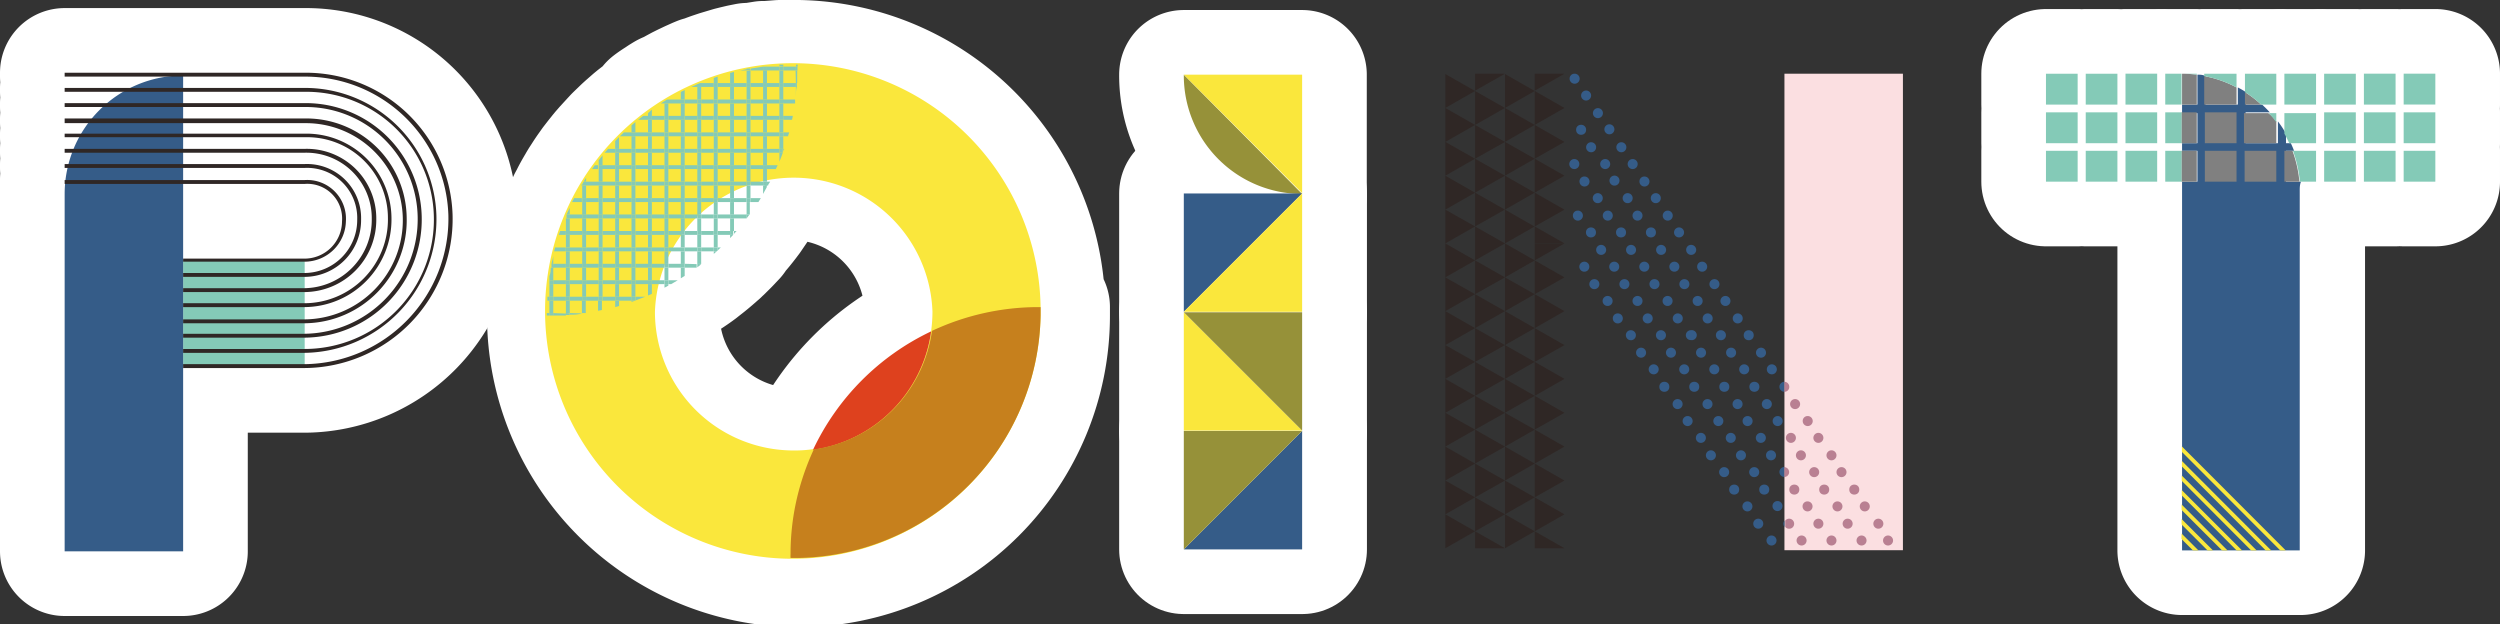 <svg xmlns="http://www.w3.org/2000/svg" width="154.67" height="38.61"><rect width="100%" height="100%" fill="#333333" stroke="none"/><defs><style>.cls-1,.cls-9{fill:#fff}.cls-2{fill:#969139}.cls-10,.cls-3{fill:none}.cls-3,.cls-9{stroke:#fff;stroke-linejoin:round;stroke-width:8px}.cls-4{fill:#fae73c}.cls-5{fill:#355c88}.cls-7{fill:#2f2725}.cls-8{fill:#b98092}.cls-11{fill:#84cab7}.cls-14{fill:gray}</style></defs><g id="レイヤー_2" data-name="レイヤー 2"><g id="レイヤー_2-2" data-name="レイヤー 2"><path class="cls-1" d="M73.24 19.32h7.33v7.32h-7.33zm0-14.7A7.33 7.33 0 0080.56 12V4.62z"/><path class="cls-1" d="M73.24 11.97h7.33v7.32h-7.33zm0 14.69h7.33v7.33h-7.33z"/><path class="cls-2" d="M73.24 19.32h7.33v7.32h-7.33zm0-14.7A7.33 7.33 0 0080.56 12V4.62z"/><path class="cls-2" d="M73.24 11.97h7.33v7.32h-7.33zm0 14.69h7.33v7.33h-7.33z"/><path class="cls-3" d="M73.24 19.32h7.33v7.32h-7.33zm0-14.7A7.33 7.33 0 0080.56 12V4.62z"/><path class="cls-3" d="M73.24 11.97h7.33v7.32h-7.33zm0 14.69h7.33v7.33h-7.33z"/><path class="cls-4" d="M73.24 19.32v7.32h7.32l-7.32-7.32z"/><path class="cls-2" d="M73.24 19.32l7.32 7.32v-7.32h-7.32zm0-14.7A7.33 7.33 0 0080.56 12l-7.32-7.38z"/><path class="cls-4" d="M73.24 4.62l7.32 7.33V4.62h-7.32z"/><path class="cls-5" d="M73.24 11.97v7.32l7.32-7.32h-7.32z"/><path class="cls-4" d="M80.56 11.97l-7.32 7.32h7.32v-7.32z"/><path class="cls-5" d="M80.56 33.99v-7.33l-7.32 7.33h7.32z"/><path class="cls-2" d="M73.24 26.66v7.33l7.32-7.33h-7.32z"/><path fill="#fbdfe1" d="M110.4 4.56h7.33v29.48h-7.33z"/><path class="cls-7" d="M91.26 5.63l-1.84-1.05v2.1l1.84-1.05zm0 2.1l-1.84-1.05v2.1l1.84-1.05zm0 2.09l-1.84-1.04v2.09l1.84-1.05zm-.02 2.09h-1.82v-1.04l1.82 1.04zm-1.82 1.06v-1.06h1.82l.02.01-1.84 1.05z"/><path class="cls-7" d="M91.26 14.01l-1.84-1.04v2.09l1.84-1.05zm0 2.1l-1.84-1.05v2.1l1.84-1.05zm0 2.09l-1.84-1.04v2.09l1.84-1.05zm0 2.1l-1.84-1.05v2.1l1.84-1.05zm0 2.09l-1.84-1.04v2.09l1.84-1.05z"/><path class="cls-7" d="M91.26 24.49l-1.84-1.05v2.1l1.84-1.05zm0 2.09l-1.84-1.04v2.09l1.84-1.05zm0 2.1l-1.84-1.05v2.1l1.84-1.05zm0 2.09l-1.84-1.04v2.09l1.84-1.05z"/><path class="cls-7" d="M91.26 32.87l-1.84-1.05v2.1l1.84-1.05zm1.85-26.19l-1.85-1.05v2.1l1.85-1.05zm0-2.12h-1.85v1.05l1.85-1.05zm3.68 0h-1.84v1.05l1.84-1.05zm-3.68 4.22l-1.85-1.05v2.09l1.85-1.04zm0 2.09l-1.85-1.05v2.1l1.85-1.05zm-.02 2.09h-1.83v-1.04l1.83 1.04zm-1.83 1.05v-1.05h1.83l.01.01-1.84 1.04zm1.85 1.05l-1.85-1.05v2.1l1.85-1.05zm0 2.1l-1.85-1.05v2.09l1.85-1.04zm0 2.09l-1.85-1.05v2.1l1.85-1.05zm0 2.1l-1.85-1.05v2.09l1.85-1.04zm0 2.09l-1.85-1.05v2.1l1.85-1.05zm0 2.1l-1.85-1.05v2.09l1.85-1.04zm0 2.09l-1.85-1.05v2.1l1.85-1.05zm0 2.1l-1.85-1.05v2.09l1.85-1.04zm0 2.09l-1.85-1.05v2.1l1.85-1.05zm0 2.1l-1.85-1.05v1.05h1.85zm1.84-26.19l-1.84-1.05v2.1l1.84-1.05zm0-2.1l-1.84-1.05v2.1l1.84-1.05zm0 4.19l-1.84-1.04v2.09l1.84-1.05z"/><path class="cls-7" d="M94.95 11.92l-1.84-1.05v2.1l1.84-1.05zm-.02 2.09h-1.82v-1.04l1.82 1.04zm-1.82 1.05v-1.05h1.84l-1.84 1.05zm1.84 1.05l-1.84-1.05v2.1l1.84-1.05zm0 2.09l-1.84-1.04v2.09l1.84-1.05zm0 2.1l-1.84-1.05v2.1l1.84-1.05zm0 2.09l-1.84-1.04v2.09l1.84-1.05zm0 2.1l-1.84-1.05v2.1l1.84-1.05zm0 2.09l-1.84-1.04v2.09l1.84-1.05zm0 2.1l-1.84-1.05v2.1l1.84-1.05zm0 2.09l-1.84-1.04v2.09l1.84-1.05zm0 2.1l-1.84-1.05v2.1l1.84-1.05zm1.84-24.09l-1.84-1.05v2.09l1.84-1.04z"/><path class="cls-7" d="M96.79 6.68l-1.84-1.05v2.1l1.84-1.05zm0 4.19l-1.84-1.05v2.1l1.84-1.05zm0 2.1l-1.84-1.05v2.09l1.84-1.04zm-.01 2.08h-1.83v-1.04l1.83 1.04z"/><path class="cls-7" d="M94.95 16.11v-1.06h1.83l.01.01-1.84 1.05zm1.84 1.05l-1.84-1.05v2.09l1.84-1.04zm0 2.09l-1.84-1.05v2.1l1.84-1.05zm0 2.1l-1.84-1.05v2.09l1.84-1.04zm0 2.09l-1.84-1.05v2.1l1.84-1.05z"/><path class="cls-7" d="M96.79 25.54l-1.84-1.05v2.09l1.84-1.04zm0 2.09l-1.84-1.05v2.1l1.84-1.05zm0 2.1l-1.84-1.05v2.09l1.84-1.04zm0 2.09l-1.84-1.05v2.1l1.84-1.05zm0 2.1l-1.84-1.05v1.05h1.84z"/><path class="cls-5" d="M97.11 4.87a.31.31 0 10.3-.31.3.3 0 00-.3.31zm.71 1.04a.31.31 0 10.31-.31.31.31 0 00-.31.31zM99.26 8a.31.31 0 10.31-.31.31.31 0 00-.31.31zm1.44 2.15a.31.31 0 00.31.31.31.31 0 100-.62.31.31 0 00-.31.31zm1.43 2.11a.31.31 0 10.31-.31.31.31 0 00-.31.31zm1.44 2.12a.31.31 0 10.31-.31.31.31 0 00-.31.31zM105 16.5a.31.31 0 10.3-.31.3.3 0 00-.3.31zm1.44 2.12a.31.31 0 10.31-.31.31.31 0 00-.31.31z"/><circle class="cls-5" cx="108.19" cy="20.74" r=".31"/><path class="cls-5" d="M109.31 22.85a.31.31 0 10.31-.31.31.31 0 00-.31.31z"/><path class="cls-8" d="M110.75 25a.31.31 0 10.31-.31.31.31 0 00-.31.31zm1.44 2.09a.31.31 0 10.31-.31.31.31 0 00-.31.31zm1.43 2.12a.31.31 0 10.31-.31.31.31 0 00-.31.31zm1.44 2.11a.31.31 0 10.31-.3.31.31 0 00-.31.3zm1.44 2.12a.31.31 0 10.31-.31.31.31 0 00-.31.31z"/><path class="cls-5" d="M98.55 7a.31.31 0 10.31-.31.31.31 0 00-.31.31z"/><circle class="cls-5" cx="97.82" cy="8.03" r=".31"/><path class="cls-5" d="M100 9.11a.31.31 0 10.31-.31.31.31 0 00-.31.31zm-1.87 0a.31.31 0 10.31-.31.31.31 0 00-.31.31zm.87 1.04a.31.31 0 10.31-.31.31.31 0 00-.31.31zm-1.91 0a.31.31 0 10.31-.31.31.31 0 00-.31.31zm4.34 1.08a.31.31 0 10.31-.31.3.3 0 00-.31.31zm-1.85 0a.31.31 0 00.61 0 .31.31 0 10-.61 0zm-1.86 0a.31.31 0 10.31-.31.3.3 0 00-.31.31zm2.67 1.03a.31.31 0 10.31-.31.31.31 0 00-.31.31zm-1.85 0a.31.31 0 10.31-.31.31.31 0 00-.31.31zm4.33 1.08a.31.31 0 10.31-.31.31.31 0 00-.31.31zm-1.87 0a.31.31 0 10.31-.31.31.31 0 00-.31.31zm-1.84 0a.31.31 0 10.31-.31.31.31 0 00-.31.31zm-1.85 0a.31.31 0 10.3-.31.3.3 0 00-.3.31z"/><circle class="cls-5" cx="102.14" cy="14.38" r=".31"/><circle class="cls-5" cx="100.29" cy="14.38" r=".31"/><circle class="cls-5" cx="98.43" cy="14.38" r=".31"/><path class="cls-5" d="M104.32 15.46a.31.31 0 10.3-.31.3.3 0 00-.3.31zm-1.86 0a.31.31 0 10.31-.31.31.31 0 00-.31.31zm-1.86 0a.31.31 0 10.31-.31.31.31 0 00-.31.31zm-1.85 0a.31.31 0 10.31-.31.31.31 0 00-.31.31zm4.53 1.04a.31.31 0 10.31-.31.31.31 0 00-.31.31zm-1.86 0a.31.31 0 10.31-.31.31.31 0 00-.31.31zm-1.86 0a.31.31 0 10.31-.31.31.31 0 00-.31.31zm-1.85 0a.31.31 0 10.31-.31.31.31 0 00-.31.31zm8.05 1.08a.31.31 0 10.31-.31.31.31 0 00-.31.31zm-1.86 0a.31.31 0 10.31-.31.31.31 0 00-.31.31zm-1.85 0a.31.31 0 10.3-.31.3.3 0 00-.3.31zm-1.86 0a.31.31 0 10.31-.31.31.31 0 00-.31.31zm4.53 1.04a.31.31 0 10.31-.31.31.31 0 00-.31.31zm-1.86 0a.31.31 0 10.31-.31.31.31 0 00-.31.31zm-1.86 0a.31.31 0 10.31-.31.31.31 0 00-.31.31zm-1.85 0a.31.31 0 10.31-.31.31.31 0 00-.31.31zm-.82-1.04a.31.31 0 10.31-.31.31.31 0 00-.31.31zm8.87 2.12a.31.31 0 10.31-.31.31.31 0 00-.31.31zm-1.86 0a.31.31 0 10.31-.31.31.31 0 00-.31.31zm-1.85 0a.31.31 0 10.31-.31.31.31 0 00-.31.31zm-1.86 0a.31.31 0 10.31-.31.31.31 0 00-.31.31zm4.53 1.04a.31.31 0 10.31-.31.3.3 0 00-.31.31zm-1.86 0a.3.3 0 00.31.3.31.31 0 100-.61.31.31 0 00-.31.31zm-1.85 0a.31.31 0 10.31-.31.3.3 0 00-.31.31zm-1.86 0a.31.31 0 10.31-.31.3.3 0 00-.31.31zm-.81-1.04a.31.31 0 10.3-.31.3.3 0 00-.3.31zm8.86 2.11a.31.31 0 10.31-.3.31.31 0 00-.31.3zm-1.85 0a.31.31 0 10.3-.3.3.3 0 00-.3.3zm-1.86 0a.31.31 0 10.31-.3.31.31 0 00-.31.3zm-1.86 0a.31.31 0 10.31-.3.31.31 0 00-.31.3zm4.53 1.04a.31.31 0 10.31-.31.31.31 0 00-.31.31zm-1.85 0a.31.31 0 10.31-.31.31.31 0 00-.31.31zm-1.86 0a.31.31 0 10.31-.31.31.31 0 00-.31.31zm-1.89 0a.31.31 0 00.31.31.31.31 0 000-.62.31.31 0 00-.31.31zm-.78-1.04a.31.31 0 10.31-.3.31.31 0 00-.31.3zm9.18 1.81v.62a.31.31 0 010-.62z"/><path class="cls-8" d="M110.7 23.93a.3.3 0 01-.3.31v-.62a.31.31 0 01.3.31z"/><circle class="cls-5" cx="108.54" cy="23.93" r=".31"/><circle class="cls-5" cx="106.68" cy="23.93" r=".31"/><circle class="cls-5" cx="104.82" cy="23.93" r=".31"/><path class="cls-5" d="M109 25a.31.31 0 00.31.31.31.31 0 100-.62.31.31 0 00-.31.31zm-1.81 0a.31.31 0 10.31-.31.31.31 0 00-.31.31zm-1.86 0a.31.31 0 10.31-.31.31.31 0 00-.31.31zm-1.85 0a.31.31 0 10.31-.31.31.31 0 00-.31.31z"/><circle class="cls-5" cx="102.97" cy="23.93" r=".31"/><path class="cls-8" d="M111.53 26.05a.31.31 0 10.3-.31.3.3 0 00-.3.31z"/><path class="cls-5" d="M109.67 26.05a.31.31 0 10.31-.31.31.31 0 00-.31.31zm-1.86 0a.31.31 0 10.31-.31.31.31 0 00-.31.31zm-1.81 0a.31.31 0 10.31-.31.31.31 0 00-.31.31z"/><path class="cls-8" d="M110.49 27.09a.31.31 0 10.31-.31.31.31 0 00-.31.31z"/><path class="cls-5" d="M108.63 27.09a.31.31 0 10.31-.31.31.31 0 00-.31.31zm-1.86 0a.31.31 0 00.31.31.31.31 0 100-.62.31.31 0 00-.31.31zm-1.85 0a.31.31 0 10.31-.31.31.31 0 00-.31.31zm-.82-1.04a.31.31 0 10.31-.31.31.31 0 00-.31.31z"/><path class="cls-8" d="M113 28.17a.31.31 0 10.31-.31.31.31 0 00-.31.31zm-1.89 0a.31.31 0 10.31-.31.31.31 0 00-.31.31z"/><path class="cls-5" d="M109.26 28.17a.31.31 0 10.3-.31.3.3 0 00-.3.31zm-1.86 0a.31.31 0 10.31-.31.31.31 0 00-.31.31z"/><path class="cls-8" d="M111.93 29.21a.31.31 0 10.31-.31.31.31 0 00-.31.31z"/><path class="cls-5" d="M110.4 28.9v.61a.31.31 0 010-.62z"/><path class="cls-8" d="M110.69 29.21a.3.3 0 01-.29.3v-.61a.31.31 0 01.29.31z"/><path class="cls-5" d="M108.22 29.21a.31.31 0 10.31-.31.31.31 0 00-.31.31zm-1.86 0a.31.31 0 10.31-.31.31.31 0 00-.31.31zm-.82-1.04a.31.31 0 10.31-.31.31.31 0 00-.31.31z"/><circle class="cls-8" cx="114.72" cy="30.29" r=".31"/><circle class="cls-8" cx="112.86" cy="30.29" r=".31"/><circle class="cls-8" cx="111.01" cy="30.29" r=".31"/><circle class="cls-5" cx="109.15" cy="30.29" r=".31"/><path class="cls-8" d="M113.37 31.32a.31.31 0 10.31-.3.31.31 0 00-.31.3zm-1.85 0a.31.31 0 10.3-.3.3.3 0 00-.3.3z"/><path class="cls-5" d="M109.66 31.32A.31.31 0 10110 31a.31.31 0 00-.34.32zm-1.86 0a.31.31 0 10.31-.3.31.31 0 00-.31.3z"/><circle class="cls-5" cx="107.29" cy="30.29" r=".31"/><path class="cls-8" d="M115.9 32.4a.31.31 0 10.31-.31.31.31 0 00-.31.31zm-1.9 0a.31.31 0 10.31-.31.31.31 0 00-.31.31zm-1.81 0a.31.31 0 10.31-.31.31.31 0 00-.31.31z"/><path class="cls-5" d="M110.4 32.21v.39a.34.34 0 01-.07-.19.32.32 0 01.07-.2z"/><path class="cls-8" d="M111 32.41a.3.3 0 01-.31.3.29.29 0 01-.24-.11v-.39a.3.3 0 01.24-.12.31.31 0 01.31.32zm3.86 1.03a.31.31 0 10.31-.31.31.31 0 00-.31.31zm-1.86 0a.31.31 0 10.31-.31.31.31 0 00-.31.31zm-1.85 0a.31.31 0 10.31-.31.31.31 0 00-.31.31z"/><path class="cls-5" d="M109.29 33.44a.31.31 0 10.31-.31.31.31 0 00-.31.31zm-.82-1.04a.31.31 0 10.31-.31.31.31 0 00-.31.31z"/><path class="cls-9" d="M64.38 19a15.27 15.27 0 00-15-15h-1.12l-.78.06h-.23l-.75.12h-.24l-.4.08-.38.09-.24.06-.77.23-.24.08c-.27.09-.53.19-.78.29h-.07l-.17.07-.38.17-.4.19-.24.12c-.26.14-.52.28-.77.43h-.07a1 1 0 00-.17.1 1.64 1.64 0 00-.22.14c-.19.12-.38.24-.56.38l-.31.39-.3.22-.31.24-.17.14-.24.21c-.16.14-.32.28-.47.43l-.25.24-.05.05c-.09.08-.16.17-.24.25l-.44.48-.21.24c0 .05-.09.1-.13.16l-.24.3-.24.31-.17.24c-.13.18-.25.36-.37.55l-.15.23-.09.15-.05.09c-.15.25-.3.51-.43.78l-.13.24c0 .11-.11.23-.16.35l-.2.42v.12a.61.61 0 000 .12c-.11.26-.2.52-.29.78l-.09.24c-.08.26-.16.51-.23.78l-.06.24-.06.25c0 .17-.08.35-.11.52s0 .16 0 .24 0 .34-.08.52 0 .17 0 .26v1a1.85 1.85 0 000 .23v.91a15.27 15.27 0 0030.54 0V19zm-23.86.29a9.37 9.37 0 01.11-1.3l.48-.23.24-.13.17-.09.41-.24.19-.12.24-.15c.25-.16.5-.33.74-.51l.24-.19c.25-.19.5-.4.74-.61l.18-.16.06-.05a1.8 1.8 0 01.2-.19c.19-.19.39-.38.57-.58l.19-.2v-.06l.16-.18c.22-.24.42-.49.62-.75l.18-.24.49-.72.15-.24.14-.22c.08-.14.16-.28.23-.42a1 1 0 00.08-.14c0-.08.09-.16.13-.24s.12-.26.19-.39a8.68 8.68 0 011.26-.1 8.58 8.58 0 018.59 8.58 9.2 9.2 0 01-.08 1.17 15.35 15.35 0 00-7.31 7.33 7.89 7.89 0 01-1.2.08 8.58 8.58 0 01-8.39-8.67z"/><path class="cls-4" d="M64.38 19a15.33 15.33 0 100 .48V19zm-23.86.29a8.59 8.59 0 0117.17 0 9.2 9.2 0 01-.08 1.17 8.59 8.59 0 01-7.31 7.33 7.89 7.89 0 01-1.2.08 8.58 8.58 0 01-8.58-8.54z"/><path class="cls-10" d="M37.28 13.51h.78v.78h-.78zm1.02-2.03h.78v.78h-.78zm0 1.02h.78v.78h-.78zm2.03-4.07h.78v.78h-.78zm5.08 4.07h.78v.78h-.78zm-1.01 1.01h.78v.78h-.78zm-7.12 1.02h.78v.78h-.78zm3.05-4.07h.78v.78h-.78zm-1.02 1.02h.78v.78h-.78zm8.13-3.05h.78v.78h-.78zm-10.16 9.15h.78v.78h-.78zm2.03-7.12h.78v.78h-.78zm0 4.07h.78v.78h-.78zm-1.01 1.02h.78v.78h-.78zm-2.04 0h.78v.78h-.78zm0 2.03h.78v.78h-.78zm4.07-3.05h.78v.78h-.78zm1.02-1.02h.78v.78h-.78zm-2.04 2.04h.78v.78h-.78zm-3.05 1.01h.78v.78h-.78zm3.83-8.37v-.78h-.61l-.17.14v.64zm3.29 6.34h.78v.78h-.78zm-6.1 1.02h.78v.78h-.78zm5.08 0h.78v.78h-.78zm-3.05-7.12h.78v.78h-.78zm2.81-2.27v-.47c-.26.14-.52.28-.77.43zm-7.89 11.42h.78v.78h-.78zM44.4 7.41h.78v.78h-.78zm-.24-2.27v-.32c-.27.09-.53.19-.78.29zm1.01 0v-.63l-.77.23v.4zm-2.03 1.02v-.78h-.38l-.4.19v.59zm2.27.24h.78v.78h-.78zm-5.32.6l-.3.22h.3zM38.3 9.45h.78v.78h-.78zm-3.05 7.11h.78v.78h-.78zm5.86-9.39V6.4h-.22c-.19.12-.38.24-.56.38v.39zm1.25 1.26h.78v.78h-.78zm3.83-3.29v-.78h-.4l-.38.09v.69zm-4.84 3.29h.78v.78h-.78zm7.11-4.07h.78v.78h-.78zM35.25 17.58h.78v.78h-.78zm6.1-8.13h.78v.78h-.78zm-1.02 0h.78v.78h-.78zm7.89-5.33V4l-.78.06zm-4.84 3.29h.78v.78h-.78zm-4.07 2.04h.78v.78h-.78zm7.9-5.33zM38.3 17.58h.78v.78h-.78zm0-1.02h.78v.78h-.78zm9.14-11.18h.78v.78h-.78zm-1.01 2.03h.78v.78h-.78zm1.01-3.05h.78v.78h-.78zm0 2.04h.78v.78h-.78zm0 1.01h.78v.78h-.78zm-6.09 0h.78v.78h-.78zm1.01 7.12h.78v.78h-.78zm-2.03 1.02h.78v.78h-.78zm3.05-3.05h.78v.78h-.78zm1.02-1.02h.78v.78h-.78zm-3.05 4.07h.78v.78h-.78zm5.08-11.19h.78v.78h-.78zm-3.05 9.15h.78v.78h-.78zm3.05-3.05h.78v.78h-.78zM43.38 6.4h.78v.78h-.78zm2.03 4.06h.78v.78h-.78zM44.4 5.38h.78v.78h-.78zm1.01 6.1h.78v.78h-.78zM42.36 6.4h.78v.78h-.78zm4.07-1.02h.78v.78h-.78zm-1.02 0h.78v.78h-.78zm1.02 3.05h.78v.78h-.78zm-4.07 5.08h.78v.78h-.78zm4.07-4.06h.78v.78h-.78zM35.25 18.6h.78v.78h-.78zm9.15-9.15h.78v.78h-.78zm-10.17 7.11h.78v.78h-.78zm11.18-7.11h.78v.78h-.78zm-5.08 7.11h.78v.78h-.78zm5.08-8.13h.78v.78h-.78zm0-1.02h.78v.78h-.78zm-2.03 4.07h.78v.78h-.78zm0-6.1h.78v.78h-.78zM34.23 18.6h.78v.78h-.78zm8.13-6.1h.78v.78h-.78zm2.04-2.04h.78v.78h-.78zm-5.09 6.1h.78v.78h-.78zm-3.05-2.03h.78v.78h-.78zm1.02 2.03h.78v.78h-.78zm4.07-2.03h.78v.78h-.78zm0-8.13h.78v.78h-.78zm-4.07 6.1h.78v.78h-.78zm5.08-5.09h.78v.78h-.78zm-6.1 4.07h.78v.78h-.78zm-1.01 2.03h.78v.78h-.78zM44.4 6.4h.78v.78h-.78zm2.03 0h.78v.78h-.78zm-6.1 1.01h.78v.78h-.78zM38.3 18.6v.32c.26-.07.52-.15.77-.24v-.08zM34 17.08v.26zm3.28 1.52v.58l.78-.19v-.39zm5.08-8.14h.78v.78h-.78zm4.07 1.02v.78h.64l.14-.22v-.56zM34 17.58h-.07c0 .26-.05.51-.06.78H34zm13.44-5.96a1 1 0 00.08-.14h-.08zm-1.01 1.6l.49-.72h-.49zm-8.13.29h.78v.78h-.78zm-2.04 0h.78v.78h-.78zm4.07-2.03h.78v.78h-.78zM35 14.53h-.43c-.08.26-.16.51-.23.78H35zm12.44-5.08v.77h.69l.09-.22v-.55zm0 1.79h.21c.13-.25.26-.51.37-.78h-.58zm-5.08 5.83c.25-.16.5-.33.74-.51h-.74zM35 16.32v-.77h-.72l-.06.25v.52zm5.33-3.82h.78v.78h-.78zm3.05-4.07h.78v.78h-.78zm1.02 6.1v.78h.2c.19-.19.39-.38.57-.58v-.2zm-3.05-3.05h.78v.78h-.78zm-5.09 7.12v.76l.53-.08.25-.05v-.63zm-1.01-4.07h.78v.78h-.78zm6.1-4.07h.78v.78h-.78zm3.05 2.04h.78v.78h-.78zm-6.1-2.04h.78v.78h-.78zM34 18.6h-.14v.77H34zm3.28-8.14h.78v.78h-.78zm2.03 2.04h.78v.78h-.78zm4.07 3.05v.77c.25-.19.5-.4.74-.61v-.16zm2.03-2.04v.78h.16c.22-.24.42-.49.62-.75zM44.4 8.43h.78v.78h-.78zm-5.09 9.15v.78h.61l.17-.08v-.7zm-2.03-6.1h.78v.78h-.78zm.78-1.26v-.77h-.65c0 .05-.09.1-.13.16v.61zm-1.8 2.28h.78v.78h-.78zm7.12-3.05h.78v.78h-.78zm-5.08 5.08h.78v.78h-.78zM37 9.91l-.24.31H37zm4.35 7.76l.17-.09h-.17zm-3.29-8.94l-.44.48h.44zm1.01.48v-.78h-.72l-.05.05v.73zm-3.82 6.34h.78v.78h-.78zm3.82-7.79c-.16.14-.32.28-.47.43h.47zm4.31 2.7h.78v.78h-.78zm5.08-5.08v.78h.77a.49.49 0 010-.12v-.66zm0-1.26h.78V4h-.78zm0 4.07h.37q.11-.39.18-.78h-.55zm-6.1 1.26h.78v.78h-.78zm6.1-2.28h.6a1.55 1.55 0 000-.21c0-.19.07-.38.09-.56h-.73zM36 13.27v-.77h-.61c0 .11-.11.23-.16.35v.42zm12.46-4.06h.06q.13-.39.24-.78h-.3zm-7.11 3.29h.78v.78h-.78zm-1.02 1.01h.78v.78h-.78zm0 4.07v.6l.78-.38v-.22zm2.03-6.1h.78v.78h-.78zM35 13.51c-.11.26-.2.52-.29.78H35zm4.31 0h.78v.78h-.78zm2.04 3.05v.78h.58l.19-.12v-.66zM36 11.48c-.15.25-.3.51-.43.78H36zm1-.24v-.78h-.41c-.13.18-.25.36-.37.55v.23z"/><path class="cls-11" d="M33.99 17.58h.24v.78h-.24zm0 1.02h.24v.78h-.24zm.24-1.26v-.78h-.16c0 .17 0 .34-.08.52v.26zm0-1.54c0 .17-.08.35-.11.52h.11zm.78 2.8h.24v.78h-.24zm0-3.05h.24v.78h-.24zm0-1.02h.24v.78h-.24zm.24-1.68l-.2.42h.2zm-.24 4.73h.24v.78h-.24zm0-1.02h.24v.78h-.24zm0-3.05h.24v.78h-.24zm1.01 4.07h.24v.78h-.24zM36 18.6v.77h.24v-.77zm.02-7.12h.24v.78h-.24zm0 1.02h.24v.78h-.24zm0 2.03h.24v.78h-.24zm0 2.03h.24v.78h-.24zm0-1.01h.24v.78h-.24zm0-2.04h.24v.78h-.24zm.24-2.51l-.15.23h.15zm.78 2.51h.24v.78h-.24zm0 2.04h.24v.78h-.24zm0-5.09h.24v.78h-.24zm0 2.04h.24v.78h-.24zm0-1.02h.24v.78h-.24zm0 5.08h.24v.78h-.24zM37 18.6v.63l.24-.05v-.58zm.04-1.02h.24v.78h-.24zm.24-7.36v-.61l-.24.3v.31zm-.24 4.31h.24v.78h-.24zm1.02 4.07v.4l.24-.07v-.33zm0-1.02h.24v.78h-.24zm0-2.03h.24v.78h-.24zm0-2.04h.24v.78h-.24zm0 3.05h.24v.78h-.24zm0-5.08h.24v.78h-.24zm0-1.02h.24v.78h-.24zm0 2.04h.24v.78h-.24zm0-3.05h.24v.78h-.24zm.24-.24v-.73c-.09.08-.16.17-.24.25v.48zm-.24 5.32h.24v.78h-.24zm1.01-5.08h.24v.78h-.24zm0 4.06h.24v.78h-.24zm0 1.02h.24v.78h-.24zm0 2.03h.24v.78h-.24zm0-8.13h.24v.78h-.24zm0 2.03h.24v.78h-.24zm0 2.04h.24v.78h-.24zm.24-4.31v-.64l-.24.21v.43zm-.24 7.36h.24v.78h-.24zm0 3.13l.23-.08h-.23zm0-7.2h.24v.78h-.24zm0 6.1h.24v.78h-.24zm1.26-10.41v-.39l-.24.22v.22zm-.24 3.29h.24v.78h-.24zm0 5.09h.24v.78h-.24zm0-2.04h.24v.78h-.24zm0-5.08h.24v.78h-.24zm0 4.07h.24v.78h-.24zm0-5.09h.24v.78h-.24zm0 4.07h.24v.78h-.24zm0 3.05h.24v.78h-.24zm0-5.08h.24v.78h-.24zm0 7.11h.24v.78h-.24zm0 1.02v.7l.24-.1v-.6zm1.02-6.1h.24v.78h-.24zm0 4.07h.24v.78h-.24zm0-2.04h.24v.78h-.24zm0 3.05h.24v.78h-.24zm0-7.11h.24v.78h-.24zm.24-3.33h-.07.07zm-.24 4.34h.24v.78h-.24zm0 7.12v.22l.24-.13v-.09zm0-10.17h.24v.78h-.24zm0 5.09h.24v.78h-.24zm0-4.07h.24v.78h-.24zm0 6.1h.24v.78h-.24zm0-8.13h.24v.78h-.24zm1.01 8.13h.24v.78h-.24zm0-6.1h.24v.78h-.24zm.24-2.27v-.59l-.24.12v.47zm-.24 10.4v.66l.24-.15v-.51zm0-6.1h.24v.78h-.24zm0 2.04h.24v.78h-.24zm0-1.02h.24v.78h-.24zm0-4.07h.24v.78h-.24zm0 8.14h.24v.78h-.24zm0-6.1h.24v.78h-.24zm0 4.06h.24v.78h-.24zm0-7.11h.24v.78h-.24zm1.02 7.11h.24v.78h-.24zm0-3.05h.24v.78h-.24zm0-5.08h.24v.78h-.24zm.24-.27h-.07.07zm-.24 7.39h.24v.78h-.24zm0-1.02h.24v.78h-.24zm0-5.08h.24v.78h-.24zm0 9.15h.24v.78h-.24zm0-8.14h.24v.78h-.24zm0 2.04h.24v.78h-.24zm0-1.02h.24v.78h-.24zm0 6.1h.24v.78h-.24zm1.02-1.02h.24v.78h-.24zm0-8.13h.24v.78h-.24zm0 10.33l.18-.16h-.18zm0-8.3h.24v.78h-.24zm.24-2.27v-.4l-.24.08v.32zm-.24 5.32h.24v.78h-.24zm0 4.07h.24v.78h-.24zm0-3.05h.24v.78h-.24zm0 1.02h.24v.78h-.24zm0-6.1h.24v.78h-.24zm0 2.03h.24v.78h-.24zm0 1.02h.24v.78h-.24zm1.01 3.05h.24v.78h-.24zm0-4.07h.24v.78h-.24zm0 1.02h.24v.78h-.24zm.24-4.31v-.69l-.24.06v.63zm-.24 9.59l.19-.2h-.19zm0-7.32h.24v.78h-.24zm0-1.01h.24v.78h-.24zm0 7.11h.24v.78h-.24zm0-8.13h.24v.78h-.24zm0 6.1h.24v.78h-.24zm0-1.02h.24v.78h-.24zm1.02 0h.24v.78h-.24zm0-3.05h.24v.78h-.24zm0 1.02h.24v.78h-.24zm0 5.11zm0-8.16h.24v.78h-.24zm0 7.12v.77h.2v-.77zm0-6.1h.24v.78h-.24zm0-2.04h.24v.78h-.24zm0 5.09h.24v.78h-.24zm0 2.03h.24v.78h-.24zm1.02-5.08h.24v.78h-.24zm0-1.02h.24v.78h-.24zm0 6.1V12c.08-.14.16-.28.23-.42v-.14zm0-3.05h.24v.78h-.24zm0 2.03h.24v.78h-.24zm0-6.1h.24v.78h-.24zm0 5.09h.24v.78h-.24zm.23-5.33h-.23.23zm-.23 3.29h.24v.78h-.24zM48.22 10c.08-.19.15-.37.21-.55h-.21zm0-5.64h.24v.78h-.24zm0 4.07h.24v.78h-.24zm0-3.05h.24v.78h-.24zm.24-1.26V4h-.24v.09zm-.24 3.29h.24v.78h-.24zm0-1.01h.24v.78h-.24zm1.02-1.26h.08v-.78h-.1zm.11-1.02V4h-.1v.12zM49.24 6c0-.22 0-.44.06-.66h-.06z"/><path class="cls-11" d="M33.83 19.37v.15H34v-.15zm.4 0v.15h.78v-.12zm1.02 0v.1c.26 0 .52 0 .77-.08z"/><path class="cls-11" d="M34 19.37v.15h.24v-.15zm1 0v.12h.24v-.1zm1 .02h.16H36zm.26-1.03h.78v.24h-.78zm-1.01 0h.78v.24h-.78zm2.03 0h.78v.24h-.78zm2.03.23l.61-.23h-.61zM34 18.36h-.13a1.85 1.85 0 000 .24H34zm4.3 0h.78v.24h-.78zm-4.07 0h.78v.24h-.78z"/><path class="cls-11" d="M33.99 18.36h.24v.24h-.24zm1.02 0h.24v.24h-.24zm1.01 0h.24v.24h-.24zm1.02 0h.24v.24h-.24zm1.02 0h.24v.24h-.24zm1.01 0v.24h.24v-.23zm2.28-.78h.17l.41-.24h-.58zM34 17.34v.24zm4.3 0h.78v.24h-.78zm2.03 0h.78v.24h-.78zm-4.07 0h.78v.24h-.78zm-1.01 0h.78v.24h-.78zm4.06 0h.78v.24h-.78zm-5.08 0h.78v.24h-.78zm3.05 0h.78v.24h-.78z"/><path class="cls-11" d="M33.99 17.34h.24v.24h-.24zm1.02 0h.24v.24h-.24zm1.01 0h.24v.24h-.24zm1.02 0h.24v.24h-.24zm1.02 0h.24v.24h-.24zm1.01 0h.24v.24h-.24zm1.02 0h.24v.24h-.24zm1.02 0h.24v.24h-.24zm-6.88-1.02h.78v.24h-.78zm6.1 0h.78v.24h-.78zm-1.02 0h.78v.24h-.78zm-2.03 0h.78v.24h-.78zm-2.03 0h.78v.24h-.78zm1.01 0h.78v.24h-.78zm6.1 0v.24h.74v-.22zm-1.01 0h.78v.24h-.78zm-3.05 0h.78v.24h-.78zm5.08.03z"/><path class="cls-11" d="M34.23 16.32h-.11v.24h.16zm.78 0h.24v.24h-.24zm1.01 0h.24v.24h-.24zm1.02 0h.24v.24h-.24zm1.02 0h.24v.24h-.24zm1.01 0h.24v.24h-.24zm1.02 0h.24v.24h-.24zm1.02 0h.24v.24h-.24zm1.01 0h.24v.24h-.24zm1.02 0v.22l.24-.19zm-2.81-1.01h.78v.24h-.78zm3.05 0h.78v.24h-.78zm-8.38 0h-.66l-.06.24H35zm6.35 0h.78v.24h-.78zm1.01 0h.78v.24h-.78zm-3.05 0h.78v.24h-.78zm-1.01 0h.78v.24h-.78zm6.1.19a1.8 1.8 0 01.2-.19h-.2zm-9.15-.19h.78v.24h-.78zm2.03 0h.78v.24h-.78zm-1.02 0h.78v.24h-.78zm-1.25 0h.24v.24h-.24z"/><path class="cls-11" d="M36.02 15.31h.24v.24h-.24zm1.02 0h.24v.24h-.24zm1.02 0h.24v.24h-.24zm1.01 0h.24v.24h-.24zm1.02 0h.24v.24h-.24zm1.02 0h.24v.24h-.24zm1.01 0h.24v.24h-.24zm1.02 0h.24v.24h-.24zm1.02 0v.24h.18l.06-.05v-.19zm-7.9-1.02h.78v.24h-.78zm4.07 0h.78v.24h-.78zm1.02 0h.78v.24h-.78zm4.06.18l.16-.18h-.16zM35 14.29h-.34l-.09.24H35zm2.28 0h.78v.24h-.78zm-2.03 0h.78v.24h-.78zm3.05 0h.78v.24h-.78zm5.08 0h.78v.24h-.78zm-4.07 0h.78v.24h-.78zm3.05 0h.78v.24h-.78zm2.04 0h.78v.24h-.78zm-9.39 0h.24v.24h-.24z"/><path class="cls-11" d="M36.02 14.29h.24v.24h-.24zm1.02 0h.24v.24h-.24zm1.02 0h.24v.24h-.24zm1.01 0h.24v.24h-.24zm1.02 0h.24v.24h-.24zm1.02 0h.24v.24h-.24zm1.01 0h.24v.24h-.24zm1.02 0h.24v.24h-.24zm1.02 0h.24v.24h-.24zm1.01 0v.24h.19v-.24zm-9.92-1.02h.78v.24h-.78zm4.06 0h.78v.24h-.78zm1.02 0h.78v.24h-.78zm1.02 0h.78v.24h-.78zm-3.05 0h.78v.24h-.78zm7.11 0h.78v.24h-.78zm-8.13 0h.78v.24h-.78zm5.08 0h.78v.24h-.78zm-7.36.12a.61.61 0 000 .12zm1.26-.12h.78v.24h-.78zm8.14 0h.78v.24h-.78zm-1.02 0h.78v.24h-.78zm-8.13.24v-.24h-.2v.24z"/><path class="cls-11" d="M36.02 13.27h.24v.24h-.24zm1.02 0h.24v.24h-.24zm1.02 0h.24v.24h-.24zm1.01 0h.24v.24h-.24zm1.02 0h.24v.24h-.24zm1.02 0h.24v.24h-.24zm1.01 0h.24v.24h-.24zm1.02 0h.24v.24h-.24zm1.02 0h.24v.24h-.24zm1.01 0h.24v.24h-.24zm1.02.24l.18-.24h-.2zm-3.83-1.25h.78v.24h-.78zm1.02 0h.78v.24h-.78zm2.03 0h.78v.24h-.78zm-1.01 0h.78v.24h-.78zm-8.4 0h-.48l-.13.24H36zm1.28 0h.78v.24h-.78zm3.05 0h.78v.24h-.78zm6.1.24h.49l.15-.24h-.64zm-5.08-.24h.78v.24h-.78zm-3.05 0h.78v.24h-.78zm-2.04 0h.78v.24h-.78zm3.05 0h.78v.24h-.78z"/><path class="cls-11" d="M36.02 12.26h.24v.24h-.24zm1.02 0h.24v.24h-.24zm1.02 0h.24v.24h-.24zm1.01 0h.24v.24h-.24zm1.02 0h.24v.24h-.24zm1.02 0h.24v.24h-.24zm1.01 0h.24v.24h-.24zm1.02 0h.24v.24h-.24zm1.02 0h.24v.24h-.24zm1.01 0h.24v.24h-.24zm1.02 0h.24v.24h-.24zm1.25-.78h.08c0-.08.09-.16.13-.24h-.21zm-1.01-.24h.78v.24h-.78zm-10.17 0h.78v.24h-.78zm1.02 0h.78v.24h-.78zm3.05 0h.78v.24h-.78zm-1.02 0h.78v.24h-.78zm6.1 0h.78v.24h-.78zm-4.06 0h.78v.24h-.78zm-3.05 0h.78v.24h-.78zm-2.3.15l-.05.09H36zm6.36-.15h.78v.24h-.78zm2.04 0h.78v.24h-.78zm-1.02 0h.78v.24h-.78zm-7.12.24v-.24h-.15l-.09.15v.09zm.78-.24h.24v.24h-.24z"/><path class="cls-11" d="M38.06 11.24h.24v.24h-.24zm1.01 0h.24v.24h-.24zm1.02 0h.24v.24h-.24zm1.02 0h.24v.24h-.24zm1.01 0h.24v.24h-.24zm1.02 0h.24v.24h-.24zm1.02 0h.24v.24h-.24zm1.01 0h.24v.24h-.24zm1.02 0h.24v.24h-.24zm1.02 0h.24v.24h-.24zM37 10.22h-.2l-.17.24H37zm.28 0h.78v.24h-.78zm3.05 0h.78v.24h-.78zm4.07 0h.78v.24h-.78zm-5.09 0h.78v.24h-.78zm6.1 0h.78v.24h-.78zm-3.05 0h.78v.24h-.78zm-1.01 0h.78v.24h-.78zm6.09.24H48l.11-.24h-.69zm-9.14-.24h.78v.24h-.78zm8.13 0h.78v.24h-.78zm-3.05 0h.78v.24h-.78zm-6.34 0h.24v.24h-.24z"/><path class="cls-11" d="M38.06 10.22h.24v.24h-.24zm1.01 0h.24v.24h-.24zm1.02 0h.24v.24h-.24zm1.02 0h.24v.24h-.24zm1.01 0h.24v.24h-.24zm1.02 0h.24v.24h-.24zm1.02 0h.24v.24h-.24zm1.01 0h.24v.24h-.24zm1.02 0h.24v.24h-.24zm1.02 0h.24v.24h-.24zm-4.85-1.01h.78v.24h-.78zm-2.03 0h.78v.24h-.78zm-1.02 0h.78v.24h-.78zm-1.25 0h-.44l-.21.24h.65zm7.35 0h.78v.24h-.78zm-1.01 0h.78v.24h-.78zm-1.02 0h.78v.24h-.78zm-2.03 0h.78v.24h-.78zm5.08 0h.78v.24h-.78zm-8.13 0h.78v.24h-.78zm9.14 0h.78v.24h-.78zm1.02.16l.06-.16h-.06z"/><path class="cls-11" d="M38.06 9.21h.24v.24h-.24zm1.01 0h.24v.24h-.24zm1.02 0h.24v.24h-.24zm1.02 0h.24v.24h-.24zm1.01 0h.24v.24h-.24zm1.02 0h.24v.24h-.24zm1.02 0h.24v.24h-.24zm1.01 0h.24v.24h-.24zm1.02 0h.24v.24h-.24zm1.02 0h.24v.24h-.24zm1.01 0v.24h.21v-.24zm-.78-1.02h.78v.24h-.78zm-6.09 0h.78v.24h-.78zm3.05 0h.78v.24h-.78zm1.01 0h.78v.24h-.78zm-6.1 0h.78v.24h-.78zm9.15.24h.3c0-.08.05-.16.07-.24h-.37zm-5.08-.24h.78v.24h-.78zm-4.31 0h-.47l-.25.24h.72zm7.36 0h.78v.24h-.78zm-6.1 0h.78v.24h-.78zm2.03 0h.78v.24h-.78zm-3.29 0h.24v.24h-.24z"/><path class="cls-11" d="M40.09 8.19h.24v.24h-.24zm1.02 0h.24v.24h-.24zm1.01 0h.24v.24h-.24zm1.02 0h.24v.24h-.24zm1.02 0h.24v.24h-.24zm1.01 0h.24v.24h-.24zm1.02 0h.24v.24h-.24zm1.02 0h.24v.24h-.24zm1.01 0h.24v.24h-.24zm-.78-1.02h.78v.24h-.78zm1.02.24H49a2 2 0 00.05-.24h-.6zm-2.03-.24h.78v.24h-.78zm-5.08 0h.78v.24h-.78zm2.03 0h.78v.24h-.78zm1.02 0h.78v.24h-.78zm-4.31 0h-.3l-.31.24h.61zm5.32 0h.78v.24h-.78zm-5.08 0h.78v.24h-.78zm2.03 0h.78v.24h-.78z"/><path class="cls-11" d="M40.09 7.17h.24v.24h-.24zm1.02 0h.24v.24h-.24zm1.01 0h.24v.24h-.24zm1.02 0h.24v.24h-.24zm1.02 0h.24v.24h-.24zm1.01 0h.24v.24h-.24zm1.02 0h.24v.24h-.24zm1.02 0h.24v.24h-.24zm1.01 0h.24v.24h-.24zm.24-.77h.73v-.24h-.77zm-5.08-.24h.78v.24h-.78zm4.06 0h.78v.24h-.78zm-1.01 0h.78v.24h-.78zm-1.02 0h.78v.24h-.78zm-4.3.1a1.64 1.64 0 00-.22.14h.22zm1.25-.1h.78v.24h-.78zm-1.01 0h.78v.24h-.78zm3.05 0h.78v.24h-.78zm-3.05.24v-.24h-.07a1 1 0 00-.17.1v.14z"/><path class="cls-11" d="M42.12 6.16h.24v.24h-.24zm1.02 0h.24v.24h-.24zm1.02 0h.24v.24h-.24zm1.01 0h.24v.24h-.24zm1.02 0h.24v.24h-.24zm1.02 0h.24v.24h-.24zm1.01 0h.24v.24h-.24zM44.4 5.14h.78v.24h-.78zm-1.02 0h.78v.24h-.78zm5.08 0h.78v.24h-.78zm-1.02 0h.78v.24h-.78zm-2.03 0h.78v.24h-.78zm1.02 0h.78v.24h-.78zm-3.29.07l-.38.17h.38zm.24.17v-.24h-.07l-.17.07v.17z"/><path class="cls-11" d="M44.16 5.14h.24v.24h-.24zm1.01 0h.24v.24h-.24zm1.02 0h.24v.24h-.24zm1.02 0h.24v.24h-.24zm1.01 0h.24v.24h-.24zm1.02.24h.06v-.24h-.08zm-1.8-1.26h.78v.24h-.78zm-.23.24v-.24l-.75.12v.12zm-1.02-.08l-.4.08h.4zm2.27-.16h.78v.24h-.78zm-2.03.24v-.12h-.24v.08z"/><path class="cls-11" d="M47.21 4.12h.24v.24h-.24zm1.01 0h.24v.24h-.24zm1.02.24h.1v-.24h-.11z"/><path d="M57.61 20.5a8.59 8.59 0 01-7.31 7.33 15.35 15.35 0 017.31-7.33z" fill="#de411e"/><path d="M64.38 19.28v.24a15.27 15.27 0 01-15 15h-.47a1.93 1.93 0 010-.24 15.18 15.18 0 01.24-2.71 15.51 15.51 0 011.2-3.77 8.59 8.59 0 007.31-7.33A15.53 15.53 0 0164.14 19h.24z" fill="#c6801d"/><path class="cls-9" d="M18.84 4.5H4v.24h6a7.4 7.4 0 00-2 .7H4v.24h3.54a7.47 7.47 0 00-1 .7H4v.24h2.3a7.3 7.3 0 00-.65.71H4v.24h1.47a5.7 5.7 0 00-.47.7H4v.24h.86a5.55 5.55 0 00-.32.7H4v.24h.45a5.68 5.68 0 00-.22.7H4v.24h.17c0 .23-.09.46-.12.7H4v23.02h7.33V22.77h7.51A9.22 9.22 0 0028 13.3a9.08 9.08 0 00-9.16-8.8zm-7.51 1.18h7.51a7.89 7.89 0 018 7.67 8 8 0 01-8 8.24v-.7a7.31 7.31 0 007.25-7.49 7.18 7.18 0 00-7.25-7h-7.51zm0 .94h7.51a6.93 6.93 0 017 6.78 7.09 7.09 0 01-7 7.25V20a6.37 6.37 0 006.32-6.51 6.21 6.21 0 00-6.32-6.11h-7.51zm0 1h7.51a6 6 0 016.08 5.87 6.13 6.13 0 01-6.08 6.27V19a5.42 5.42 0 005.38-5.52 5.26 5.26 0 00-5.38-5.22h-7.51zm0 .94h7.51a5 5 0 015.14 5 5.18 5.18 0 01-5.14 5.28v-.7a4.47 4.47 0 004.44-4.53 4.3 4.3 0 00-4.44-4.33h-7.51zm0 .94h7.51A4.05 4.05 0 0123 13.54a4.23 4.23 0 01-4.2 4.29v-.7a3.51 3.51 0 003.5-3.54 3.35 3.35 0 00-3.5-3.44h-7.47zm0 .94h7.51a3.1 3.1 0 013.26 3.2 3.28 3.28 0 01-3.26 3.3v-.7a2.56 2.56 0 002.56-2.55 2.4 2.4 0 00-2.56-2.55h-7.51zm7.51.94a2.15 2.15 0 012.32 2.31A2.32 2.32 0 0118.84 16h-7.51v-4.67zm0 11.2v-.7A8.27 8.27 0 0027 13.35a8.13 8.13 0 00-8.19-7.91h-7.48v-.7h7.51a8.86 8.86 0 018.9 8.56 9 9 0 01-8.9 9.23z"/><path class="cls-11" d="M11.33 16.07h7.52v6.59h-7.52z"/><path class="cls-5" d="M4 34.11V12a7.33 7.33 0 017.33-7.33v29.44z"/><path class="cls-7" d="M18.84 16.19h-7.51V16h7.51a2.32 2.32 0 002.32-2.31 2.15 2.15 0 00-2.32-2.31H4v-.24h14.84a2.4 2.4 0 012.56 2.55 2.56 2.56 0 01-2.56 2.5z"/><path class="cls-7" d="M18.84 17.13h-7.51v-.24h7.51a3.28 3.28 0 003.26-3.3 3.1 3.1 0 00-3.26-3.2H4v-.24h14.84a3.35 3.35 0 013.5 3.44 3.51 3.51 0 01-3.5 3.54z"/><path class="cls-7" d="M18.84 18.07h-7.51v-.24h7.51A4.23 4.23 0 0023 13.54a4.05 4.05 0 00-4.2-4.09H4v-.24h14.84a4.3 4.3 0 014.44 4.33 4.47 4.47 0 01-4.44 4.53z"/><path class="cls-7" d="M18.84 19h-7.51v-.24h7.51A5.18 5.18 0 0024 13.49a5 5 0 00-5.14-5H4v-.22h14.84a5.26 5.26 0 015.38 5.22A5.42 5.42 0 0118.84 19z"/><path class="cls-7" d="M18.84 20h-7.51v-.24h7.51a6.13 6.13 0 006.08-6.27 6 6 0 00-6.08-5.87H4v-.29h14.84a6.21 6.21 0 016.32 6.11A6.37 6.37 0 0118.84 20z"/><path class="cls-7" d="M18.84 20.89h-7.51v-.24h7.51a7.09 7.09 0 007-7.25 6.93 6.93 0 00-7-6.78H4v-.24h14.84a7.18 7.18 0 017.25 7 7.31 7.31 0 01-7.25 7.51z"/><path class="cls-7" d="M18.84 21.83h-7.51v-.24h7.51a8 8 0 008-8.24 7.89 7.89 0 00-8-7.67H4v-.24h14.84A8.13 8.13 0 0127 13.35a8.27 8.27 0 01-8.16 8.48z"/><path class="cls-7" d="M18.84 22.77h-7.51v-.24h7.51a9 9 0 008.9-9.23 8.86 8.86 0 00-8.9-8.56H4V4.5h14.84A9.08 9.08 0 0128 13.3a9.22 9.22 0 01-9.16 9.47z"/><path class="cls-1" d="M126.58 4.56h1.96v1.91h-1.96zm0 2.39h1.96v1.91h-1.96zm0 2.38h1.96v1.91h-1.96zm2.46-4.77H131v1.91h-1.96zm0 2.39H131v1.91h-1.96zm0 2.38H131v1.91h-1.96zm2.46-4.77h1.96v1.91h-1.96zm0 2.39h1.96v1.91h-1.96zm0 2.38h1.96v1.91h-1.96zm9.83-4.77h1.96v1.91h-1.96z"/><path class="cls-1" d="M141.33 8.27a6.22 6.22 0 00-.5-.76V7h-.46l-.23-.24-.25-.24h.94V4.56h-2V5.7a5 5 0 00-.5-.29v-.85h-2v.15c-.16 0-.33-.06-.5-.09v-.06H134v1.91h1V7h-1v1.86h1v.47h-1v1.91h1v22.81h7.32V11.24h1V9.33h-1.46c-.06-.16-.13-.32-.2-.47h1.66V7h-2zm2.46-3.71h1.96v1.91h-1.96zm0 2.39h1.96v1.91h-1.96zm0 2.38h1.96v1.91h-1.96zm2.46-4.77h1.96v1.91h-1.96zm0 2.39h1.96v1.91h-1.96zm0 2.38h1.96v1.91h-1.96zm2.46-4.77h1.96v1.91h-1.96zm0 2.39h1.96v1.91h-1.96zm0 2.38h1.96v1.91h-1.96z"/><path class="cls-4" d="M126.58 4.56h1.96v1.91h-1.96zm0 2.39h1.96v1.91h-1.96zm0 2.38h1.96v1.91h-1.96zm2.46-4.77H131v1.91h-1.96zm0 2.39H131v1.91h-1.96zm0 2.38H131v1.91h-1.96zm2.46-4.77h1.96v1.91h-1.96zm0 2.39h1.96v1.91h-1.96zm0 2.38h1.96v1.91h-1.96zm9.83-4.77h1.96v1.91h-1.96z"/><path class="cls-4" d="M141.33 8.27a6.22 6.22 0 00-.5-.76V7h-.46l-.23-.24-.25-.24h.94V4.56h-2V5.7a5 5 0 00-.5-.29v-.85h-2v.15c-.16 0-.33-.06-.5-.09v-.06H134v1.91h1V7h-1v1.86h1v.47h-1v1.91h1v22.81h7.32V11.24h1V9.33h-1.46c-.06-.16-.13-.32-.2-.47h1.66V7h-2zm2.46-3.71h1.96v1.91h-1.96zm0 2.39h1.96v1.91h-1.96zm0 2.38h1.96v1.91h-1.96zm2.46-4.77h1.96v1.91h-1.96zm0 2.39h1.96v1.91h-1.96zm0 2.38h1.96v1.91h-1.96zm2.46-4.77h1.96v1.91h-1.96zm0 2.39h1.96v1.91h-1.96zm0 2.38h1.96v1.91h-1.96z"/><path class="cls-3" d="M126.58 4.56h1.96v1.91h-1.96zm0 2.39h1.96v1.91h-1.96zm0 2.38h1.96v1.91h-1.96zm2.46-4.77H131v1.91h-1.96zm0 2.39H131v1.91h-1.96zm0 2.38H131v1.91h-1.96zm2.46-4.77h1.96v1.91h-1.96zm0 2.39h1.96v1.91h-1.96zm0 2.38h1.96v1.91h-1.96zm9.83-4.77h1.96v1.91h-1.96z"/><path class="cls-3" d="M141.33 8.27a6.22 6.22 0 00-.5-.76V7h-.46l-.23-.24-.25-.24h.94V4.56h-2V5.7a5 5 0 00-.5-.29v-.85h-2v.15c-.16 0-.33-.06-.5-.09v-.06H134v1.91h1V7h-1v1.86h1v.47h-1v1.91h1v22.81h7.32V11.24h1V9.33h-1.46c-.06-.16-.13-.32-.2-.47h1.66V7h-2zm2.46-3.71h1.96v1.91h-1.96zm0 2.39h1.96v1.91h-1.96zm0 2.38h1.96v1.91h-1.96zm2.46-4.77h1.96v1.91h-1.96zm0 2.39h1.96v1.91h-1.96zm0 2.38h1.96v1.91h-1.96zm2.46-4.77h1.96v1.91h-1.96zm0 2.39h1.96v1.91h-1.96zm0 2.38h1.96v1.91h-1.96z"/><path class="cls-5" d="M142.28 11.89v22.16H135V11.24h.95V9.33H135v-.47h.95V7H135v-.53h.95V4.62c.17 0 .34 0 .5.09v1.76h2V5.41a5 5 0 01.5.29v.77h1l.25.24.23.24h-1.5v1.91h2V7.51a6.22 6.22 0 01.5.76v.59h.3c.07.15.14.31.2.47h-.5v1.91h.93c-.09.21-.08.43-.08.65z"/><path class="cls-11" d="M126.58 4.56h1.96v1.91h-1.96zm0 2.39h1.96v1.91h-1.96zm0 2.38h1.96v1.91h-1.96zm2.46-4.77H131v1.91h-1.96zm0 2.39H131v1.91h-1.96zm0 2.38H131v1.91h-1.96zm2.46-4.77h1.96v1.91h-1.96zm0 2.39h1.96v1.91h-1.96zm0 2.38h1.96v1.91h-1.96z"/><path class="cls-14" d="M135.91 4.62v1.85H135V4.56a7.46 7.46 0 01.91.06z"/><path class="cls-11" d="M133.96 4.56h1.01v1.91h-1.01z"/><path class="cls-11" d="M135.91 4.56v.06a7.46 7.46 0 00-.95-.06z"/><path class="cls-14" d="M134.96 6.95h.95v1.91h-.95z"/><path class="cls-11" d="M133.96 6.95h1.01v1.91h-1.01z"/><path class="cls-14" d="M134.96 9.33h.95v1.91h-.95z"/><path class="cls-11" d="M133.96 9.33h1.01v1.91h-1.01z"/><path class="cls-14" d="M138.37 5.41v1.06h-2V4.71a6.83 6.83 0 012 .7z"/><path class="cls-11" d="M138.37 4.56v.85a6.83 6.83 0 00-2-.7v-.15z"/><path class="cls-14" d="M136.41 6.95h1.96v1.91h-1.96zm0 2.38h1.96v1.91h-1.96zm3.48-2.86h-1V5.7a6.49 6.49 0 011 .77z"/><path class="cls-11" d="M140.83 4.56v1.91h-.94a6.49 6.49 0 00-1-.77V4.56z"/><path class="cls-14" d="M140.83 7.51v1.35h-2V7h1.5c.2.13.36.32.5.51z"/><path class="cls-11" d="M140.83 7v.56c-.14-.19-.3-.38-.46-.56z"/><path class="cls-14" d="M138.87 9.33h1.96v1.91h-1.96z"/><path class="cls-11" d="M141.33 4.56h1.96v1.91h-1.96z"/><path class="cls-10" d="M141.63 8.86h-.3v-.59a6.54 6.54 0 01.3.59z"/><path class="cls-11" d="M143.29 7v1.86h-1.66a6.54 6.54 0 00-.3-.59V7z"/><path class="cls-14" d="M142.26 11.24h-.93V9.33h.5a7.58 7.58 0 01.43 1.91z"/><path class="cls-11" d="M143.29 9.33v1.91h-1a7.58 7.58 0 00-.43-1.91zm.5-4.77h1.96v1.91h-1.96zm0 2.39h1.96v1.91h-1.96zm0 2.38h1.96v1.91h-1.96zm2.46-4.77h1.96v1.91h-1.96zm0 2.39h1.96v1.91h-1.96zm0 2.38h1.96v1.91h-1.96zm2.46-4.77h1.96v1.91h-1.96zm0 2.39h1.96v1.91h-1.96zm0 2.38h1.96v1.91h-1.96z"/><path class="cls-10" d="M138.37 34.05l-3.39-3.4-.01.56 2.84 2.84h.56zm.9 0l-4.29-4.3v.57l3.73 3.73h.56zm.9 0l-5.18-5.19-.01.56 4.63 4.63h.56zm2.11 0L135 26.76l-.01.86 6.42 6.43h.87zm-4.81 0l-2.5-2.5v.56l1.94 1.94h.56zm3.6 0l-6.08-6.09v.56l5.52 5.53h.56zm-4.5 0l-1.6-1.6v.56l1.04 1.04h.56zm-1.61-.71v.71h.71l-.71-.71z"/><path class="cls-4" d="M141.41 34.05l-6.42-6.43v.34l6.08 6.09h.34zm-.9 0l-5.52-5.53v.34l5.18 5.19h.34zm-.9 0l-4.63-4.63v.33l4.29 4.3h.34zm-.9 0l-3.73-3.73v.33l3.39 3.4h.34zm-.9 0l-2.84-2.84v.34l2.5 2.5h.34zm-.9 0l-1.94-1.94v.34l1.6 1.6h.34zm-.9 0l-1.04-1.04-.01.33.71.71h.34z"/></g></g></svg>